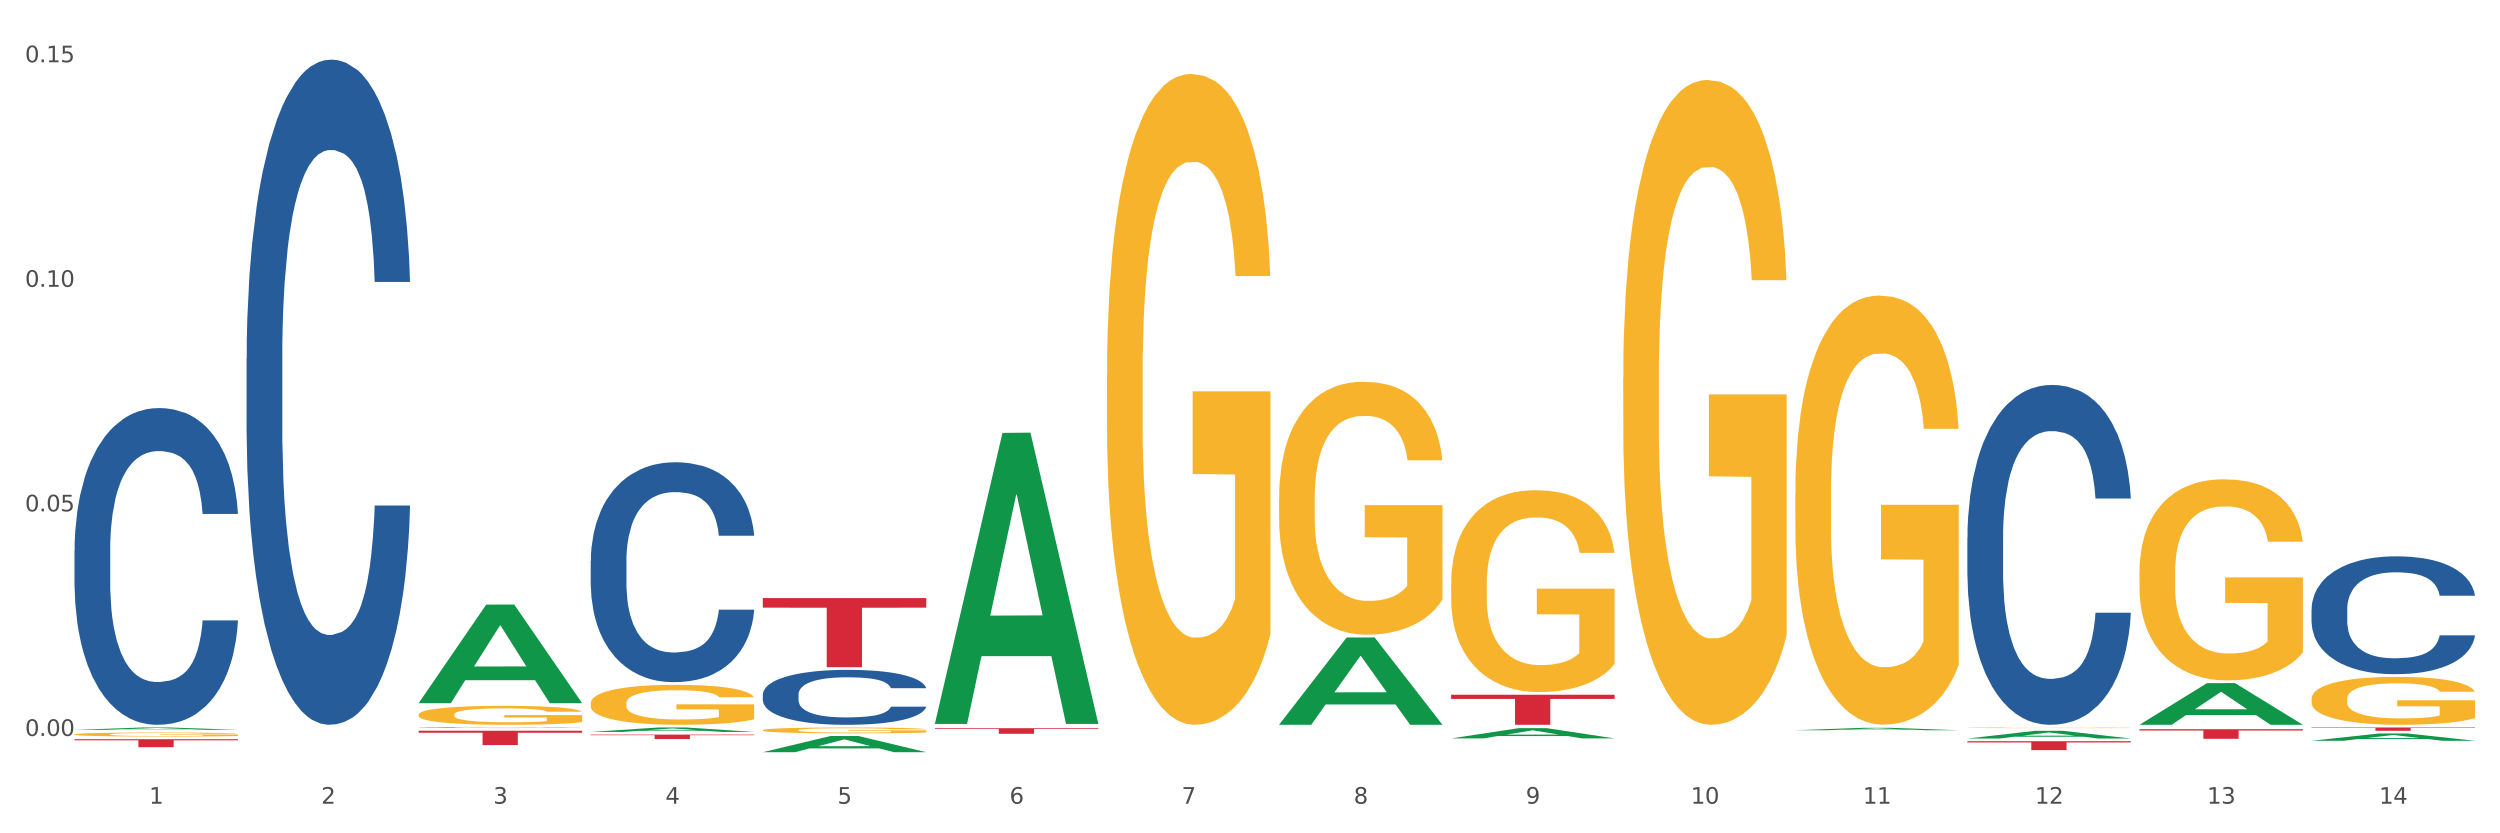 <?xml version="1.0" encoding="utf-8" standalone="no"?>
<!DOCTYPE svg PUBLIC "-//W3C//DTD SVG 1.1//EN"
  "http://www.w3.org/Graphics/SVG/1.1/DTD/svg11.dtd">
<svg xmlns:xlink="http://www.w3.org/1999/xlink" width="1080pt" height="360pt" viewBox="0 0 1080 360" xmlns="http://www.w3.org/2000/svg" version="1.1">
 <rect x="0" y="0" width="1080" height="360" fill="#333333" stroke="none"/>
 <defs>
  <style type="text/css">*{stroke-linejoin: round; stroke-linecap: butt}</style>
 </defs>
 <g id="figure_1">
  <g id="patch_1">
   <path d="M 0 360 
L 1080 360 
L 1080 0 
L 0 0 
z
" style="fill: #ffffff; stroke: #ffffff; stroke-linejoin: miter"/>
  </g>
  <g id="axes_1">
   <g id="matplotlib.axis_1">
    <g id="xtick_1">
     <g id="text_1">
      <!-- 1 -->
      <g style="fill: #4d4d4d" transform="translate(64.432 347.204) scale(0.096 -0.096)">
       <defs>
        <path id="DejaVuSans-31" d="M 794 531 
L 1825 531 
L 1825 4091 
L 703 3866 
L 703 4441 
L 1819 4666 
L 2450 4666 
L 2450 531 
L 3481 531 
L 3481 0 
L 794 0 
L 794 531 
z
" transform="scale(0.016)"/>
       </defs>
       <use xlink:href="#DejaVuSans-31"/>
      </g>
     </g>
    </g>
    <g id="xtick_2">
     <g id="text_2">
      <!-- 2 -->
      <g style="fill: #4d4d4d" transform="translate(138.771 347.204) scale(0.096 -0.096)">
       <defs>
        <path id="DejaVuSans-32" d="M 1228 531 
L 3431 531 
L 3431 0 
L 469 0 
L 469 531 
Q 828 903 1448 1529 
Q 2069 2156 2228 2338 
Q 2531 2678 2651 2914 
Q 2772 3150 2772 3378 
Q 2772 3750 2511 3984 
Q 2250 4219 1831 4219 
Q 1534 4219 1204 4116 
Q 875 4013 500 3803 
L 500 4441 
Q 881 4594 1212 4672 
Q 1544 4750 1819 4750 
Q 2544 4750 2975 4387 
Q 3406 4025 3406 3419 
Q 3406 3131 3298 2873 
Q 3191 2616 2906 2266 
Q 2828 2175 2409 1742 
Q 1991 1309 1228 531 
z
" transform="scale(0.016)"/>
       </defs>
       <use xlink:href="#DejaVuSans-32"/>
      </g>
     </g>
    </g>
    <g id="xtick_3">
     <g id="text_3">
      <!-- 3 -->
      <g style="fill: #4d4d4d" transform="translate(213.109 347.204) scale(0.096 -0.096)">
       <defs>
        <path id="DejaVuSans-33" d="M 2597 2516 
Q 3050 2419 3304 2112 
Q 3559 1806 3559 1356 
Q 3559 666 3084 287 
Q 2609 -91 1734 -91 
Q 1441 -91 1130 -33 
Q 819 25 488 141 
L 488 750 
Q 750 597 1062 519 
Q 1375 441 1716 441 
Q 2309 441 2620 675 
Q 2931 909 2931 1356 
Q 2931 1769 2642 2001 
Q 2353 2234 1838 2234 
L 1294 2234 
L 1294 2753 
L 1863 2753 
Q 2328 2753 2575 2939 
Q 2822 3125 2822 3475 
Q 2822 3834 2567 4026 
Q 2313 4219 1838 4219 
Q 1578 4219 1281 4162 
Q 984 4106 628 3988 
L 628 4550 
Q 988 4650 1302 4700 
Q 1616 4750 1894 4750 
Q 2613 4750 3031 4423 
Q 3450 4097 3450 3541 
Q 3450 3153 3228 2886 
Q 3006 2619 2597 2516 
z
" transform="scale(0.016)"/>
       </defs>
       <use xlink:href="#DejaVuSans-33"/>
      </g>
     </g>
    </g>
    <g id="xtick_4">
     <g id="text_4">
      <!-- 4 -->
      <g style="fill: #4d4d4d" transform="translate(287.448 347.204) scale(0.096 -0.096)">
       <defs>
        <path id="DejaVuSans-34" d="M 2419 4116 
L 825 1625 
L 2419 1625 
L 2419 4116 
z
M 2253 4666 
L 3047 4666 
L 3047 1625 
L 3713 1625 
L 3713 1100 
L 3047 1100 
L 3047 0 
L 2419 0 
L 2419 1100 
L 313 1100 
L 313 1709 
L 2253 4666 
z
" transform="scale(0.016)"/>
       </defs>
       <use xlink:href="#DejaVuSans-34"/>
      </g>
     </g>
    </g>
    <g id="xtick_5">
     <g id="text_5">
      <!-- 5 -->
      <g style="fill: #4d4d4d" transform="translate(361.787 347.204) scale(0.096 -0.096)">
       <defs>
        <path id="DejaVuSans-35" d="M 691 4666 
L 3169 4666 
L 3169 4134 
L 1269 4134 
L 1269 2991 
Q 1406 3038 1543 3061 
Q 1681 3084 1819 3084 
Q 2600 3084 3056 2656 
Q 3513 2228 3513 1497 
Q 3513 744 3044 326 
Q 2575 -91 1722 -91 
Q 1428 -91 1123 -41 
Q 819 9 494 109 
L 494 744 
Q 775 591 1075 516 
Q 1375 441 1709 441 
Q 2250 441 2565 725 
Q 2881 1009 2881 1497 
Q 2881 1984 2565 2268 
Q 2250 2553 1709 2553 
Q 1456 2553 1204 2497 
Q 953 2441 691 2322 
L 691 4666 
z
" transform="scale(0.016)"/>
       </defs>
       <use xlink:href="#DejaVuSans-35"/>
      </g>
     </g>
    </g>
    <g id="xtick_6">
     <g id="text_6">
      <!-- 6 -->
      <g style="fill: #4d4d4d" transform="translate(436.125 347.204) scale(0.096 -0.096)">
       <defs>
        <path id="DejaVuSans-36" d="M 2113 2584 
Q 1688 2584 1439 2293 
Q 1191 2003 1191 1497 
Q 1191 994 1439 701 
Q 1688 409 2113 409 
Q 2538 409 2786 701 
Q 3034 994 3034 1497 
Q 3034 2003 2786 2293 
Q 2538 2584 2113 2584 
z
M 3366 4563 
L 3366 3988 
Q 3128 4100 2886 4159 
Q 2644 4219 2406 4219 
Q 1781 4219 1451 3797 
Q 1122 3375 1075 2522 
Q 1259 2794 1537 2939 
Q 1816 3084 2150 3084 
Q 2853 3084 3261 2657 
Q 3669 2231 3669 1497 
Q 3669 778 3244 343 
Q 2819 -91 2113 -91 
Q 1303 -91 875 529 
Q 447 1150 447 2328 
Q 447 3434 972 4092 
Q 1497 4750 2381 4750 
Q 2619 4750 2861 4703 
Q 3103 4656 3366 4563 
z
" transform="scale(0.016)"/>
       </defs>
       <use xlink:href="#DejaVuSans-36"/>
      </g>
     </g>
    </g>
    <g id="xtick_7">
     <g id="text_7">
      <!-- 7 -->
      <g style="fill: #4d4d4d" transform="translate(510.464 347.204) scale(0.096 -0.096)">
       <defs>
        <path id="DejaVuSans-37" d="M 525 4666 
L 3525 4666 
L 3525 4397 
L 1831 0 
L 1172 0 
L 2766 4134 
L 525 4134 
L 525 4666 
z
" transform="scale(0.016)"/>
       </defs>
       <use xlink:href="#DejaVuSans-37"/>
      </g>
     </g>
    </g>
    <g id="xtick_8">
     <g id="text_8">
      <!-- 8 -->
      <g style="fill: #4d4d4d" transform="translate(584.803 347.204) scale(0.096 -0.096)">
       <defs>
        <path id="DejaVuSans-38" d="M 2034 2216 
Q 1584 2216 1326 1975 
Q 1069 1734 1069 1313 
Q 1069 891 1326 650 
Q 1584 409 2034 409 
Q 2484 409 2743 651 
Q 3003 894 3003 1313 
Q 3003 1734 2745 1975 
Q 2488 2216 2034 2216 
z
M 1403 2484 
Q 997 2584 770 2862 
Q 544 3141 544 3541 
Q 544 4100 942 4425 
Q 1341 4750 2034 4750 
Q 2731 4750 3128 4425 
Q 3525 4100 3525 3541 
Q 3525 3141 3298 2862 
Q 3072 2584 2669 2484 
Q 3125 2378 3379 2068 
Q 3634 1759 3634 1313 
Q 3634 634 3220 271 
Q 2806 -91 2034 -91 
Q 1263 -91 848 271 
Q 434 634 434 1313 
Q 434 1759 690 2068 
Q 947 2378 1403 2484 
z
M 1172 3481 
Q 1172 3119 1398 2916 
Q 1625 2713 2034 2713 
Q 2441 2713 2670 2916 
Q 2900 3119 2900 3481 
Q 2900 3844 2670 4047 
Q 2441 4250 2034 4250 
Q 1625 4250 1398 4047 
Q 1172 3844 1172 3481 
z
" transform="scale(0.016)"/>
       </defs>
       <use xlink:href="#DejaVuSans-38"/>
      </g>
     </g>
    </g>
    <g id="xtick_9">
     <g id="text_9">
      <!-- 9 -->
      <g style="fill: #4d4d4d" transform="translate(659.142 347.204) scale(0.096 -0.096)">
       <defs>
        <path id="DejaVuSans-39" d="M 703 97 
L 703 672 
Q 941 559 1184 500 
Q 1428 441 1663 441 
Q 2288 441 2617 861 
Q 2947 1281 2994 2138 
Q 2813 1869 2534 1725 
Q 2256 1581 1919 1581 
Q 1219 1581 811 2004 
Q 403 2428 403 3163 
Q 403 3881 828 4315 
Q 1253 4750 1959 4750 
Q 2769 4750 3195 4129 
Q 3622 3509 3622 2328 
Q 3622 1225 3098 567 
Q 2575 -91 1691 -91 
Q 1453 -91 1209 -44 
Q 966 3 703 97 
z
M 1959 2075 
Q 2384 2075 2632 2365 
Q 2881 2656 2881 3163 
Q 2881 3666 2632 3958 
Q 2384 4250 1959 4250 
Q 1534 4250 1286 3958 
Q 1038 3666 1038 3163 
Q 1038 2656 1286 2365 
Q 1534 2075 1959 2075 
z
" transform="scale(0.016)"/>
       </defs>
       <use xlink:href="#DejaVuSans-39"/>
      </g>
     </g>
    </g>
    <g id="xtick_10">
     <g id="text_10">
      <!-- 10 -->
      <g style="fill: #4d4d4d" transform="translate(730.426 347.204) scale(0.096 -0.096)">
       <defs>
        <path id="DejaVuSans-30" d="M 2034 4250 
Q 1547 4250 1301 3770 
Q 1056 3291 1056 2328 
Q 1056 1369 1301 889 
Q 1547 409 2034 409 
Q 2525 409 2770 889 
Q 3016 1369 3016 2328 
Q 3016 3291 2770 3770 
Q 2525 4250 2034 4250 
z
M 2034 4750 
Q 2819 4750 3233 4129 
Q 3647 3509 3647 2328 
Q 3647 1150 3233 529 
Q 2819 -91 2034 -91 
Q 1250 -91 836 529 
Q 422 1150 422 2328 
Q 422 3509 836 4129 
Q 1250 4750 2034 4750 
z
" transform="scale(0.016)"/>
       </defs>
       <use xlink:href="#DejaVuSans-31"/>
       <use xlink:href="#DejaVuSans-30" transform="translate(63.623 0)"/>
      </g>
     </g>
    </g>
    <g id="xtick_11">
     <g id="text_11">
      <!-- 11 -->
      <g style="fill: #4d4d4d" transform="translate(804.765 347.204) scale(0.096 -0.096)">
       <use xlink:href="#DejaVuSans-31"/>
       <use xlink:href="#DejaVuSans-31" transform="translate(63.623 0)"/>
      </g>
     </g>
    </g>
    <g id="xtick_12">
     <g id="text_12">
      <!-- 12 -->
      <g style="fill: #4d4d4d" transform="translate(879.104 347.204) scale(0.096 -0.096)">
       <use xlink:href="#DejaVuSans-31"/>
       <use xlink:href="#DejaVuSans-32" transform="translate(63.623 0)"/>
      </g>
     </g>
    </g>
    <g id="xtick_13">
     <g id="text_13">
      <!-- 13 -->
      <g style="fill: #4d4d4d" transform="translate(953.442 347.204) scale(0.096 -0.096)">
       <use xlink:href="#DejaVuSans-31"/>
       <use xlink:href="#DejaVuSans-33" transform="translate(63.623 0)"/>
      </g>
     </g>
    </g>
    <g id="xtick_14">
     <g id="text_14">
      <!-- 14 -->
      <g style="fill: #4d4d4d" transform="translate(1027.781 347.204) scale(0.096 -0.096)">
       <use xlink:href="#DejaVuSans-31"/>
       <use xlink:href="#DejaVuSans-34" transform="translate(63.623 0)"/>
      </g>
     </g>
    </g>
    <g id="xtick_15"/>
    <g id="xtick_16"/>
    <g id="xtick_17"/>
    <g id="xtick_18"/>
    <g id="xtick_19"/>
    <g id="xtick_20"/>
    <g id="xtick_21"/>
    <g id="xtick_22"/>
    <g id="xtick_23"/>
    <g id="xtick_24"/>
    <g id="xtick_25"/>
    <g id="xtick_26"/>
    <g id="xtick_27"/>
   </g>
   <g id="matplotlib.axis_2">
    <g id="ytick_1">
     <g id="text_15">
      <!-- 0.00 -->
      <g style="fill: #4d4d4d" transform="translate(10.8 317.921) scale(0.096 -0.096)">
       <defs>
        <path id="DejaVuSans-2e" d="M 684 794 
L 1344 794 
L 1344 0 
L 684 0 
L 684 794 
z
" transform="scale(0.016)"/>
       </defs>
       <use xlink:href="#DejaVuSans-30"/>
       <use xlink:href="#DejaVuSans-2e" transform="translate(63.623 0)"/>
       <use xlink:href="#DejaVuSans-30" transform="translate(95.41 0)"/>
       <use xlink:href="#DejaVuSans-30" transform="translate(159.033 0)"/>
      </g>
     </g>
    </g>
    <g id="ytick_2">
     <g id="text_16">
      <!-- 0.05 -->
      <g style="fill: #4d4d4d" transform="translate(10.8 220.915) scale(0.096 -0.096)">
       <use xlink:href="#DejaVuSans-30"/>
       <use xlink:href="#DejaVuSans-2e" transform="translate(63.623 0)"/>
       <use xlink:href="#DejaVuSans-30" transform="translate(95.41 0)"/>
       <use xlink:href="#DejaVuSans-35" transform="translate(159.033 0)"/>
      </g>
     </g>
    </g>
    <g id="ytick_3">
     <g id="text_17">
      <!-- 0.10 -->
      <g style="fill: #4d4d4d" transform="translate(10.8 123.91) scale(0.096 -0.096)">
       <use xlink:href="#DejaVuSans-30"/>
       <use xlink:href="#DejaVuSans-2e" transform="translate(63.623 0)"/>
       <use xlink:href="#DejaVuSans-31" transform="translate(95.41 0)"/>
       <use xlink:href="#DejaVuSans-30" transform="translate(159.033 0)"/>
      </g>
     </g>
    </g>
    <g id="ytick_4">
     <g id="text_18">
      <!-- 0.15 -->
      <g style="fill: #4d4d4d" transform="translate(10.8 26.904) scale(0.096 -0.096)">
       <use xlink:href="#DejaVuSans-30"/>
       <use xlink:href="#DejaVuSans-2e" transform="translate(63.623 0)"/>
       <use xlink:href="#DejaVuSans-31" transform="translate(95.41 0)"/>
       <use xlink:href="#DejaVuSans-35" transform="translate(159.033 0)"/>
      </g>
     </g>
    </g>
    <g id="ytick_5"/>
    <g id="ytick_6"/>
    <g id="ytick_7"/>
   </g>
   <g id="PolyCollection_1">
    <path d="M 32.175 315.293 
L 32.248 315.292 
L 61.37 314.274 
L 73.456 314.273 
L 102.797 315.295 
L 88.818 315.295 
L 82.484 315.057 
L 52.415 315.057 
L 52.197 315.061 
L 46.081 315.295 
L 32.175 315.295 
L 32.175 315.293 
L 56.201 314.915 
L 78.698 314.914 
L 67.559 314.491 
L 67.413 314.489 
L 67.267 314.492 
L 56.128 314.914 
L 56.201 314.915 
L 32.175 315.293 
z
" clip-path="url(#p6db6a175dc)" style="fill: #109648"/>
    <path d="M 849.901 320.203 
L 920.523 320.203 
L 920.523 320.741 
L 892.742 320.744 
L 892.742 324.071 
L 877.514 324.071 
L 877.514 320.744 
L 849.901 320.741 
L 849.901 320.207 
L 849.901 320.203 
z
" clip-path="url(#p6db6a175dc)" style="fill: #d62839"/>
    <path d="M 626.885 300.137 
L 697.506 300.137 
L 697.506 301.941 
L 669.726 301.953 
L 669.726 313.119 
L 654.497 313.119 
L 654.497 301.953 
L 626.885 301.941 
L 626.885 300.149 
L 626.885 300.137 
z
" clip-path="url(#p6db6a175dc)" style="fill: #d62839"/>
    <path d="M 403.869 314.572 
L 474.49 314.572 
L 474.49 314.91 
L 446.71 314.913 
L 446.71 317.007 
L 431.481 317.007 
L 431.481 314.913 
L 403.869 314.91 
L 403.869 314.574 
L 403.869 314.572 
z
" clip-path="url(#p6db6a175dc)" style="fill: #d62839"/>
    <path d="M 329.53 258.366 
L 400.152 258.366 
L 400.152 262.515 
L 372.371 262.543 
L 372.371 288.22 
L 357.143 288.22 
L 357.143 262.543 
L 329.53 262.515 
L 329.53 258.394 
L 329.53 258.366 
z
" clip-path="url(#p6db6a175dc)" style="fill: #d62839"/>
    <path d="M 255.191 317.347 
L 325.813 317.347 
L 325.813 317.615 
L 298.033 317.617 
L 298.033 319.275 
L 282.804 319.275 
L 282.804 317.617 
L 255.191 317.615 
L 255.191 317.349 
L 255.191 317.347 
z
" clip-path="url(#p6db6a175dc)" style="fill: #d62839"/>
    <path d="M 180.852 308.713 
L 180.936 308.706 
L 180.936 308.436 
L 181.103 308.204 
L 181.936 307.643 
L 183.187 307.18 
L 184.104 306.933 
L 185.021 306.731 
L 186.105 306.529 
L 187.439 306.319 
L 189.857 306.013 
L 191.358 305.855 
L 193.192 305.691 
L 196.528 305.451 
L 198.946 305.317 
L 201.447 305.205 
L 205.533 305.07 
L 208.201 305.01 
L 211.036 304.965 
L 214.454 304.935 
L 217.039 304.928 
L 222.709 304.95 
L 227.545 305.018 
L 229.879 305.07 
L 232.881 305.16 
L 234.465 305.22 
L 237.05 305.339 
L 239.718 305.496 
L 241.552 305.631 
L 244.304 305.885 
L 246.388 306.14 
L 248.306 306.454 
L 249.306 306.671 
L 250.057 306.873 
L 250.724 307.105 
L 251.391 307.471 
L 236.383 307.471 
L 235.799 307.21 
L 234.882 306.963 
L 233.548 306.723 
L 232.38 306.574 
L 230.379 306.387 
L 228.545 306.267 
L 226.627 306.177 
L 224.293 306.102 
L 222.458 306.065 
L 219.874 306.035 
L 214.788 306.042 
L 211.369 306.102 
L 209.034 306.177 
L 207.534 306.244 
L 206.2 306.319 
L 204.699 306.424 
L 202.948 306.581 
L 201.697 306.723 
L 200.446 306.903 
L 199.446 307.082 
L 198.529 307.292 
L 197.778 307.516 
L 197.195 307.748 
L 196.694 308.032 
L 196.277 308.504 
L 196.277 309.529 
L 196.444 309.76 
L 196.861 310.067 
L 197.361 310.299 
L 198.195 310.576 
L 198.946 310.763 
L 200.363 311.032 
L 201.947 311.257 
L 203.198 311.399 
L 204.449 311.518 
L 206.616 311.683 
L 209.034 311.818 
L 211.119 311.9 
L 213.954 311.975 
L 215.871 312.005 
L 217.539 312.02 
L 221.625 312.02 
L 224.543 311.997 
L 227.795 311.945 
L 230.296 311.878 
L 232.38 311.795 
L 234.715 311.661 
L 236.216 311.533 
L 236.216 309.97 
L 217.873 309.962 
L 217.873 308.923 
L 251.474 308.923 
L 251.474 311.975 
L 250.057 312.132 
L 248.473 312.274 
L 246.805 312.401 
L 244.304 312.558 
L 241.302 312.708 
L 238.634 312.813 
L 235.799 312.902 
L 232.464 312.985 
L 228.128 313.06 
L 225.46 313.089 
L 222.125 313.112 
L 218.206 313.119 
L 214.788 313.104 
L 211.452 313.067 
L 207.951 313 
L 204.532 312.902 
L 201.947 312.805 
L 199.362 312.686 
L 196.611 312.528 
L 194.443 312.379 
L 192.776 312.244 
L 190.941 312.072 
L 188.94 311.848 
L 187.439 311.646 
L 186.105 311.436 
L 184.688 311.167 
L 183.687 310.935 
L 182.687 310.643 
L 182.103 310.426 
L 181.436 310.09 
L 180.936 309.618 
L 180.852 308.713 
z
" clip-path="url(#p6db6a175dc)" style="fill: #f7b32b"/>
    <path d="M 32.175 319.348 
L 102.797 319.348 
L 102.797 319.826 
L 75.017 319.829 
L 75.017 322.786 
L 59.788 322.786 
L 59.788 319.829 
L 32.175 319.826 
L 32.175 319.351 
L 32.175 319.348 
z
" clip-path="url(#p6db6a175dc)" style="fill: #d62839"/>
    <path d="M 32.175 237.764 
L 32.258 237.64 
L 32.258 234.14 
L 32.509 229.392 
L 33.427 220.644 
L 34.596 214.021 
L 36.599 206.273 
L 37.684 203.024 
L 39.104 199.4 
L 42.025 193.526 
L 45.364 188.528 
L 47.702 185.778 
L 49.455 184.029 
L 53.378 180.905 
L 55.632 179.53 
L 57.969 178.405 
L 59.973 177.656 
L 63.312 176.781 
L 65.983 176.406 
L 69.072 176.281 
L 71.66 176.406 
L 75.082 176.906 
L 80.091 178.405 
L 82.011 179.28 
L 84.599 180.78 
L 87.27 182.779 
L 89.44 184.779 
L 91.945 187.653 
L 94.533 191.402 
L 97.037 196.151 
L 98.79 200.524 
L 100.209 205.148 
L 101.461 210.772 
L 102.379 216.895 
L 102.797 222.019 
L 87.52 222.019 
L 87.103 217.395 
L 86.268 212.396 
L 85.434 209.022 
L 84.515 206.273 
L 83.096 203.149 
L 81.844 201.149 
L 79.757 198.775 
L 77.837 197.275 
L 76.251 196.401 
L 74.331 195.651 
L 70.241 194.901 
L 67.319 194.901 
L 65.482 195.151 
L 63.229 195.776 
L 61.309 196.65 
L 59.055 198.15 
L 57.302 199.775 
L 55.549 201.899 
L 54.547 203.399 
L 53.044 206.148 
L 52.043 208.397 
L 50.707 212.271 
L 49.956 215.021 
L 48.62 222.144 
L 48.036 227.392 
L 47.785 231.016 
L 47.618 235.015 
L 47.618 254.51 
L 48.119 263.258 
L 48.537 267.007 
L 49.204 271.256 
L 50.457 276.754 
L 52.293 282.128 
L 54.213 286.002 
L 55.799 288.376 
L 57.302 290.126 
L 58.804 291.5 
L 60.641 292.75 
L 62.143 293.5 
L 64.397 294.249 
L 67.069 294.624 
L 69.155 294.624 
L 73.413 294 
L 75.333 293.375 
L 77.169 292.5 
L 79.173 291.125 
L 80.759 289.626 
L 81.677 288.501 
L 83.18 286.127 
L 84.348 283.627 
L 85.35 280.753 
L 86.018 278.254 
L 86.769 274.505 
L 87.353 270.256 
L 87.52 268.006 
L 102.797 268.006 
L 102.463 272.505 
L 101.879 276.879 
L 100.71 282.752 
L 99.792 286.127 
L 98.372 290.25 
L 96.87 293.75 
L 94.783 297.624 
L 92.863 300.498 
L 90.86 302.997 
L 88.689 305.247 
L 84.766 308.371 
L 83.347 309.245 
L 80.341 310.745 
L 78.004 311.62 
L 74.581 312.495 
L 71.075 312.994 
L 67.402 313.119 
L 64.147 312.869 
L 60.557 312.12 
L 58.303 311.37 
L 55.799 310.245 
L 52.877 308.496 
L 50.123 306.371 
L 47.535 303.872 
L 45.114 300.998 
L 42.86 297.748 
L 39.938 292.375 
L 37.768 287.126 
L 36.182 282.253 
L 35.097 278.129 
L 34.011 272.88 
L 33.427 269.256 
L 32.509 260.508 
L 32.175 252.386 
L 32.175 237.764 
z
" clip-path="url(#p6db6a175dc)" style="fill: #255c99"/>
    <path d="M 106.514 154.875 
L 106.597 154.612 
L 106.597 147.264 
L 106.848 137.292 
L 107.766 118.922 
L 108.935 105.013 
L 110.938 88.742 
L 112.023 81.919 
L 113.442 74.309 
L 116.364 61.975 
L 119.703 51.478 
L 122.04 45.704 
L 123.794 42.03 
L 127.717 35.469 
L 129.971 32.583 
L 132.308 30.221 
L 134.312 28.646 
L 137.651 26.809 
L 140.322 26.022 
L 143.411 25.759 
L 145.998 26.022 
L 149.421 27.072 
L 154.43 30.221 
L 156.35 32.058 
L 158.937 35.207 
L 161.609 39.406 
L 163.779 43.605 
L 166.283 49.641 
L 168.871 57.513 
L 171.376 67.486 
L 173.129 76.671 
L 174.548 86.381 
L 175.8 98.19 
L 176.718 111.049 
L 177.135 121.809 
L 161.859 121.809 
L 161.442 112.099 
L 160.607 101.602 
L 159.772 94.516 
L 158.854 88.742 
L 157.435 82.182 
L 156.183 77.983 
L 154.096 72.997 
L 152.176 69.848 
L 150.59 68.011 
L 148.67 66.436 
L 144.579 64.861 
L 141.658 64.861 
L 139.821 65.386 
L 137.567 66.698 
L 135.647 68.535 
L 133.393 71.685 
L 131.64 75.096 
L 129.887 79.557 
L 128.886 82.707 
L 127.383 88.48 
L 126.381 93.204 
L 125.046 101.339 
L 124.294 107.113 
L 122.959 122.071 
L 122.374 133.093 
L 122.124 140.703 
L 121.957 149.101 
L 121.957 190.04 
L 122.458 208.41 
L 122.875 216.283 
L 123.543 225.206 
L 124.795 236.753 
L 126.632 248.037 
L 128.552 256.172 
L 130.138 261.158 
L 131.64 264.832 
L 133.143 267.719 
L 134.979 270.343 
L 136.482 271.918 
L 138.736 273.493 
L 141.407 274.28 
L 143.494 274.28 
L 147.751 272.968 
L 149.671 271.656 
L 151.508 269.819 
L 153.511 266.932 
L 155.097 263.783 
L 156.016 261.421 
L 157.518 256.435 
L 158.687 251.186 
L 159.689 245.15 
L 160.357 239.902 
L 161.108 232.029 
L 161.692 223.106 
L 161.859 218.382 
L 177.135 218.382 
L 176.802 227.83 
L 176.217 237.015 
L 175.049 249.349 
L 174.13 256.435 
L 172.711 265.095 
L 171.209 272.443 
L 169.122 280.578 
L 167.202 286.614 
L 165.198 291.863 
L 163.028 296.586 
L 159.104 303.147 
L 157.685 304.984 
L 154.68 308.133 
L 152.343 309.97 
L 148.92 311.807 
L 145.414 312.857 
L 141.741 313.119 
L 138.486 312.595 
L 134.896 311.02 
L 132.642 309.445 
L 130.138 307.084 
L 127.216 303.41 
L 124.461 298.948 
L 121.874 293.7 
L 119.453 287.664 
L 117.199 280.841 
L 114.277 269.556 
L 112.107 258.534 
L 110.521 248.299 
L 109.435 239.639 
L 108.35 228.617 
L 107.766 221.007 
L 106.848 202.637 
L 106.514 185.579 
L 106.514 154.875 
z
" clip-path="url(#p6db6a175dc)" style="fill: #255c99"/>
    <path d="M 180.852 314.38 
L 180.936 314.38 
L 180.936 314.374 
L 181.186 314.366 
L 182.105 314.351 
L 183.273 314.339 
L 185.277 314.326 
L 186.362 314.32 
L 187.781 314.314 
L 190.703 314.303 
L 194.042 314.295 
L 196.379 314.29 
L 198.132 314.287 
L 202.056 314.282 
L 204.31 314.279 
L 206.647 314.277 
L 208.65 314.276 
L 211.989 314.274 
L 214.661 314.274 
L 217.749 314.273 
L 220.337 314.274 
L 223.76 314.275 
L 228.768 314.277 
L 230.688 314.279 
L 233.276 314.281 
L 235.947 314.285 
L 238.118 314.288 
L 240.622 314.293 
L 243.21 314.3 
L 245.714 314.308 
L 247.467 314.316 
L 248.886 314.324 
L 250.139 314.333 
L 251.057 314.344 
L 251.474 314.353 
L 236.198 314.353 
L 235.78 314.345 
L 234.946 314.336 
L 234.111 314.33 
L 233.193 314.326 
L 231.774 314.32 
L 230.521 314.317 
L 228.434 314.313 
L 226.514 314.31 
L 224.928 314.308 
L 223.008 314.307 
L 218.918 314.306 
L 215.996 314.306 
L 214.16 314.306 
L 211.906 314.307 
L 209.986 314.309 
L 207.732 314.312 
L 205.979 314.314 
L 204.226 314.318 
L 203.224 314.321 
L 201.722 314.325 
L 200.72 314.329 
L 199.384 314.336 
L 198.633 314.341 
L 197.297 314.353 
L 196.713 314.362 
L 196.463 314.369 
L 196.296 314.376 
L 196.296 314.41 
L 196.797 314.425 
L 197.214 314.431 
L 197.882 314.439 
L 199.134 314.448 
L 200.97 314.458 
L 202.89 314.464 
L 204.476 314.469 
L 205.979 314.472 
L 207.482 314.474 
L 209.318 314.476 
L 210.821 314.477 
L 213.075 314.479 
L 215.746 314.479 
L 217.833 314.479 
L 222.09 314.478 
L 224.01 314.477 
L 225.847 314.476 
L 227.85 314.473 
L 229.436 314.471 
L 230.354 314.469 
L 231.857 314.465 
L 233.026 314.46 
L 234.027 314.455 
L 234.695 314.451 
L 235.447 314.444 
L 236.031 314.437 
L 236.198 314.433 
L 251.474 314.433 
L 251.14 314.441 
L 250.556 314.449 
L 249.387 314.459 
L 248.469 314.465 
L 247.05 314.472 
L 245.547 314.478 
L 243.46 314.485 
L 241.54 314.49 
L 239.537 314.494 
L 237.367 314.498 
L 233.443 314.503 
L 232.024 314.505 
L 229.019 314.507 
L 226.681 314.509 
L 223.259 314.511 
L 219.753 314.511 
L 216.08 314.512 
L 212.824 314.511 
L 209.235 314.51 
L 206.981 314.509 
L 204.476 314.507 
L 201.555 314.504 
L 198.8 314.5 
L 196.212 314.495 
L 193.791 314.49 
L 191.538 314.485 
L 188.616 314.475 
L 186.445 314.466 
L 184.859 314.458 
L 183.774 314.451 
L 182.689 314.442 
L 182.105 314.435 
L 181.186 314.42 
L 180.852 314.406 
L 180.852 314.38 
z
" clip-path="url(#p6db6a175dc)" style="fill: #255c99"/>
    <path d="M 255.191 242.38 
L 255.275 242.293 
L 255.275 239.864 
L 255.525 236.568 
L 256.443 230.495 
L 257.612 225.897 
L 259.615 220.518 
L 260.701 218.262 
L 262.12 215.746 
L 265.041 211.669 
L 268.381 208.198 
L 270.718 206.29 
L 272.471 205.075 
L 276.394 202.906 
L 278.648 201.952 
L 280.986 201.171 
L 282.989 200.651 
L 286.328 200.043 
L 288.999 199.783 
L 292.088 199.696 
L 294.676 199.783 
L 298.098 200.13 
L 303.107 201.171 
L 305.027 201.779 
L 307.615 202.82 
L 310.286 204.208 
L 312.457 205.596 
L 314.961 207.591 
L 317.549 210.194 
L 320.053 213.491 
L 321.806 216.527 
L 323.225 219.737 
L 324.477 223.641 
L 325.396 227.892 
L 325.813 231.449 
L 310.537 231.449 
L 310.119 228.239 
L 309.284 224.769 
L 308.45 222.426 
L 307.531 220.518 
L 306.112 218.349 
L 304.86 216.961 
L 302.773 215.312 
L 300.853 214.271 
L 299.267 213.664 
L 297.347 213.144 
L 293.257 212.623 
L 290.335 212.623 
L 288.499 212.796 
L 286.245 213.23 
L 284.325 213.838 
L 282.071 214.879 
L 280.318 216.006 
L 278.565 217.481 
L 277.563 218.522 
L 276.06 220.431 
L 275.059 221.993 
L 273.723 224.682 
L 272.972 226.591 
L 271.636 231.536 
L 271.052 235.179 
L 270.801 237.695 
L 270.634 240.472 
L 270.634 254.005 
L 271.135 260.078 
L 271.553 262.681 
L 272.22 265.631 
L 273.473 269.448 
L 275.309 273.178 
L 277.229 275.868 
L 278.815 277.516 
L 280.318 278.731 
L 281.82 279.685 
L 283.657 280.553 
L 285.159 281.073 
L 287.413 281.594 
L 290.085 281.854 
L 292.172 281.854 
L 296.429 281.42 
L 298.349 280.986 
L 300.185 280.379 
L 302.189 279.425 
L 303.775 278.384 
L 304.693 277.603 
L 306.196 275.955 
L 307.364 274.219 
L 308.366 272.224 
L 309.034 270.489 
L 309.785 267.886 
L 310.37 264.937 
L 310.537 263.375 
L 325.813 263.375 
L 325.479 266.498 
L 324.895 269.535 
L 323.726 273.612 
L 322.808 275.955 
L 321.389 278.818 
L 319.886 281.247 
L 317.799 283.936 
L 315.879 285.931 
L 313.876 287.667 
L 311.705 289.228 
L 307.782 291.397 
L 306.363 292.004 
L 303.358 293.045 
L 301.02 293.653 
L 297.598 294.26 
L 294.092 294.607 
L 290.419 294.694 
L 287.163 294.52 
L 283.573 294 
L 281.32 293.479 
L 278.815 292.698 
L 275.893 291.484 
L 273.139 290.009 
L 270.551 288.274 
L 268.13 286.278 
L 265.876 284.023 
L 262.955 280.292 
L 260.784 276.649 
L 259.198 273.265 
L 258.113 270.402 
L 257.028 266.758 
L 256.443 264.243 
L 255.525 258.17 
L 255.191 252.531 
L 255.191 242.38 
z
" clip-path="url(#p6db6a175dc)" style="fill: #255c99"/>
    <path d="M 924.24 315.009 
L 994.861 315.009 
L 994.861 315.584 
L 967.081 315.588 
L 967.081 319.151 
L 951.852 319.151 
L 951.852 315.588 
L 924.24 315.584 
L 924.24 315.012 
L 924.24 315.009 
z
" clip-path="url(#p6db6a175dc)" style="fill: #d62839"/>
    <path d="M 329.53 300.043 
L 329.613 300.022 
L 329.613 299.414 
L 329.864 298.59 
L 330.782 297.073 
L 331.951 295.923 
L 333.954 294.579 
L 335.039 294.015 
L 336.458 293.386 
L 339.38 292.367 
L 342.719 291.499 
L 345.057 291.022 
L 346.81 290.719 
L 350.733 290.177 
L 352.987 289.938 
L 355.324 289.743 
L 357.328 289.613 
L 360.667 289.461 
L 363.338 289.396 
L 366.427 289.374 
L 369.015 289.396 
L 372.437 289.483 
L 377.446 289.743 
L 379.366 289.895 
L 381.954 290.155 
L 384.625 290.502 
L 386.795 290.849 
L 389.3 291.348 
L 391.887 291.998 
L 394.392 292.822 
L 396.145 293.581 
L 397.564 294.384 
L 398.816 295.359 
L 399.734 296.422 
L 400.152 297.311 
L 384.875 297.311 
L 384.458 296.509 
L 383.623 295.641 
L 382.788 295.056 
L 381.87 294.579 
L 380.451 294.037 
L 379.199 293.69 
L 377.112 293.278 
L 375.192 293.017 
L 373.606 292.866 
L 371.686 292.736 
L 367.595 292.605 
L 364.674 292.605 
L 362.837 292.649 
L 360.583 292.757 
L 358.663 292.909 
L 356.41 293.169 
L 354.656 293.451 
L 352.903 293.82 
L 351.902 294.08 
L 350.399 294.557 
L 349.397 294.947 
L 348.062 295.62 
L 347.31 296.097 
L 345.975 297.333 
L 345.391 298.243 
L 345.14 298.872 
L 344.973 299.566 
L 344.973 302.949 
L 345.474 304.467 
L 345.891 305.118 
L 346.559 305.855 
L 347.811 306.809 
L 349.648 307.742 
L 351.568 308.414 
L 353.154 308.826 
L 354.656 309.129 
L 356.159 309.368 
L 357.996 309.585 
L 359.498 309.715 
L 361.752 309.845 
L 364.423 309.91 
L 366.51 309.91 
L 370.768 309.802 
L 372.688 309.693 
L 374.524 309.541 
L 376.528 309.303 
L 378.114 309.043 
L 379.032 308.847 
L 380.534 308.435 
L 381.703 308.002 
L 382.705 307.503 
L 383.373 307.069 
L 384.124 306.419 
L 384.708 305.681 
L 384.875 305.291 
L 400.152 305.291 
L 399.818 306.072 
L 399.233 306.831 
L 398.065 307.85 
L 397.146 308.435 
L 395.727 309.151 
L 394.225 309.758 
L 392.138 310.43 
L 390.218 310.929 
L 388.214 311.363 
L 386.044 311.753 
L 382.121 312.295 
L 380.701 312.447 
L 377.696 312.707 
L 375.359 312.859 
L 371.936 313.011 
L 368.43 313.098 
L 364.757 313.119 
L 361.502 313.076 
L 357.912 312.946 
L 355.658 312.816 
L 353.154 312.621 
L 350.232 312.317 
L 347.477 311.948 
L 344.89 311.515 
L 342.469 311.016 
L 340.215 310.452 
L 337.293 309.52 
L 335.123 308.609 
L 333.537 307.763 
L 332.452 307.048 
L 331.366 306.137 
L 330.782 305.508 
L 329.864 303.99 
L 329.53 302.58 
L 329.53 300.043 
z
" clip-path="url(#p6db6a175dc)" style="fill: #255c99"/>
    <path d="M 998.578 263.21 
L 998.662 263.163 
L 998.662 261.861 
L 998.912 260.094 
L 999.83 256.839 
L 1000.999 254.374 
L 1003.003 251.491 
L 1004.088 250.282 
L 1005.507 248.934 
L 1008.429 246.748 
L 1011.768 244.888 
L 1014.105 243.865 
L 1015.858 243.214 
L 1019.781 242.052 
L 1022.035 241.54 
L 1024.373 241.122 
L 1026.376 240.843 
L 1029.715 240.517 
L 1032.387 240.378 
L 1035.475 240.331 
L 1038.063 240.378 
L 1041.486 240.564 
L 1046.494 241.122 
L 1048.414 241.447 
L 1051.002 242.005 
L 1053.673 242.749 
L 1055.844 243.493 
L 1058.348 244.563 
L 1060.936 245.958 
L 1063.44 247.725 
L 1065.193 249.352 
L 1066.612 251.073 
L 1067.864 253.165 
L 1068.783 255.444 
L 1069.2 257.35 
L 1053.924 257.35 
L 1053.506 255.63 
L 1052.671 253.77 
L 1051.837 252.514 
L 1050.918 251.491 
L 1049.499 250.329 
L 1048.247 249.585 
L 1046.16 248.701 
L 1044.24 248.143 
L 1042.654 247.818 
L 1040.734 247.539 
L 1036.644 247.26 
L 1033.722 247.26 
L 1031.886 247.353 
L 1029.632 247.585 
L 1027.712 247.911 
L 1025.458 248.469 
L 1023.705 249.073 
L 1021.952 249.864 
L 1020.95 250.422 
L 1019.448 251.445 
L 1018.446 252.282 
L 1017.11 253.723 
L 1016.359 254.746 
L 1015.023 257.397 
L 1014.439 259.35 
L 1014.188 260.699 
L 1014.022 262.187 
L 1014.022 269.441 
L 1014.522 272.696 
L 1014.94 274.091 
L 1015.608 275.672 
L 1016.86 277.718 
L 1018.696 279.718 
L 1020.616 281.159 
L 1022.202 282.043 
L 1023.705 282.694 
L 1025.207 283.205 
L 1027.044 283.67 
L 1028.547 283.949 
L 1030.8 284.228 
L 1033.472 284.368 
L 1035.559 284.368 
L 1039.816 284.135 
L 1041.736 283.903 
L 1043.572 283.577 
L 1045.576 283.066 
L 1047.162 282.508 
L 1048.08 282.089 
L 1049.583 281.206 
L 1050.752 280.276 
L 1051.753 279.206 
L 1052.421 278.276 
L 1053.172 276.881 
L 1053.757 275.3 
L 1053.924 274.463 
L 1069.2 274.463 
L 1068.866 276.137 
L 1068.282 277.765 
L 1067.113 279.95 
L 1066.195 281.206 
L 1064.776 282.74 
L 1063.273 284.042 
L 1061.186 285.484 
L 1059.266 286.553 
L 1057.263 287.483 
L 1055.092 288.32 
L 1051.169 289.483 
L 1049.75 289.808 
L 1046.745 290.366 
L 1044.407 290.692 
L 1040.985 291.017 
L 1037.479 291.203 
L 1033.806 291.25 
L 1030.55 291.157 
L 1026.96 290.878 
L 1024.707 290.599 
L 1022.202 290.18 
L 1019.281 289.529 
L 1016.526 288.739 
L 1013.938 287.809 
L 1011.517 286.739 
L 1009.263 285.53 
L 1006.342 283.531 
L 1004.171 281.578 
L 1002.585 279.764 
L 1001.5 278.23 
L 1000.415 276.276 
L 999.83 274.928 
L 998.912 271.673 
L 998.578 268.65 
L 998.578 263.21 
z
" clip-path="url(#p6db6a175dc)" style="fill: #255c99"/>
    <path d="M 998.578 301.977 
L 998.662 301.958 
L 998.662 301.277 
L 998.828 300.69 
L 999.662 299.271 
L 1000.913 298.098 
L 1001.83 297.474 
L 1002.747 296.963 
L 1003.831 296.452 
L 1005.165 295.923 
L 1007.583 295.147 
L 1009.084 294.75 
L 1010.918 294.334 
L 1014.253 293.728 
L 1016.671 293.388 
L 1019.173 293.104 
L 1023.258 292.763 
L 1025.926 292.612 
L 1028.761 292.499 
L 1032.18 292.423 
L 1034.765 292.404 
L 1040.434 292.461 
L 1045.27 292.631 
L 1047.605 292.763 
L 1050.607 292.99 
L 1052.191 293.142 
L 1054.775 293.444 
L 1057.444 293.842 
L 1059.278 294.182 
L 1062.029 294.825 
L 1064.114 295.469 
L 1066.032 296.263 
L 1067.032 296.812 
L 1067.783 297.323 
L 1068.45 297.909 
L 1069.117 298.836 
L 1054.108 298.836 
L 1053.525 298.174 
L 1052.608 297.55 
L 1051.274 296.944 
L 1050.106 296.566 
L 1048.105 296.093 
L 1046.271 295.79 
L 1044.353 295.563 
L 1042.019 295.374 
L 1040.184 295.28 
L 1037.599 295.204 
L 1032.513 295.223 
L 1029.095 295.374 
L 1026.76 295.563 
L 1025.259 295.734 
L 1023.925 295.923 
L 1022.425 296.188 
L 1020.674 296.585 
L 1019.423 296.944 
L 1018.172 297.398 
L 1017.172 297.852 
L 1016.255 298.382 
L 1015.504 298.95 
L 1014.92 299.536 
L 1014.42 300.255 
L 1014.003 301.447 
L 1014.003 304.039 
L 1014.17 304.625 
L 1014.587 305.401 
L 1015.087 305.987 
L 1015.921 306.687 
L 1016.671 307.16 
L 1018.089 307.841 
L 1019.673 308.409 
L 1020.924 308.768 
L 1022.174 309.071 
L 1024.342 309.487 
L 1026.76 309.828 
L 1028.845 310.036 
L 1031.68 310.225 
L 1033.597 310.301 
L 1035.265 310.338 
L 1039.35 310.338 
L 1042.269 310.282 
L 1045.52 310.149 
L 1048.022 309.979 
L 1050.106 309.771 
L 1052.441 309.43 
L 1053.942 309.109 
L 1053.942 305.155 
L 1035.598 305.136 
L 1035.598 302.506 
L 1069.2 302.506 
L 1069.2 310.225 
L 1067.783 310.622 
L 1066.198 310.982 
L 1064.531 311.303 
L 1062.029 311.701 
L 1059.028 312.079 
L 1056.36 312.344 
L 1053.525 312.571 
L 1050.19 312.779 
L 1045.854 312.968 
L 1043.186 313.044 
L 1039.851 313.1 
L 1035.932 313.119 
L 1032.513 313.082 
L 1029.178 312.987 
L 1025.676 312.817 
L 1022.258 312.571 
L 1019.673 312.325 
L 1017.088 312.022 
L 1014.337 311.625 
L 1012.169 311.246 
L 1010.501 310.906 
L 1008.667 310.471 
L 1006.666 309.903 
L 1005.165 309.393 
L 1003.831 308.863 
L 1002.414 308.182 
L 1001.413 307.595 
L 1000.413 306.857 
L 999.829 306.309 
L 999.162 305.458 
L 998.662 304.266 
L 998.578 301.977 
z
" clip-path="url(#p6db6a175dc)" style="fill: #f7b32b"/>
    <path d="M 924.24 247.202 
L 924.323 247.123 
L 924.323 244.266 
L 924.49 241.806 
L 925.323 235.855 
L 926.574 230.936 
L 927.491 228.317 
L 928.408 226.175 
L 929.492 224.032 
L 930.826 221.81 
L 933.244 218.557 
L 934.745 216.891 
L 936.58 215.145 
L 939.915 212.606 
L 942.333 211.178 
L 944.834 209.987 
L 948.92 208.559 
L 951.588 207.924 
L 954.423 207.448 
L 957.841 207.131 
L 960.426 207.051 
L 966.096 207.289 
L 970.932 208.004 
L 973.266 208.559 
L 976.268 209.511 
L 977.852 210.146 
L 980.437 211.416 
L 983.105 213.082 
L 984.939 214.51 
L 987.691 217.208 
L 989.775 219.906 
L 991.693 223.239 
L 992.693 225.54 
L 993.444 227.682 
L 994.111 230.142 
L 994.778 234.03 
L 979.77 234.03 
L 979.186 231.253 
L 978.269 228.634 
L 976.935 226.095 
L 975.768 224.508 
L 973.766 222.525 
L 971.932 221.255 
L 970.014 220.303 
L 967.68 219.509 
L 965.845 219.113 
L 963.261 218.795 
L 958.175 218.874 
L 954.756 219.509 
L 952.422 220.303 
L 950.921 221.017 
L 949.587 221.81 
L 948.086 222.921 
L 946.335 224.588 
L 945.084 226.095 
L 943.834 228 
L 942.833 229.904 
L 941.916 232.126 
L 941.165 234.506 
L 940.582 236.966 
L 940.081 239.981 
L 939.665 244.98 
L 939.665 255.851 
L 939.831 258.311 
L 940.248 261.564 
L 940.749 264.024 
L 941.582 266.96 
L 942.333 268.944 
L 943.75 271.801 
L 945.334 274.181 
L 946.585 275.689 
L 947.836 276.958 
L 950.004 278.704 
L 952.422 280.132 
L 954.506 281.005 
L 957.341 281.799 
L 959.259 282.116 
L 960.926 282.275 
L 965.012 282.275 
L 967.93 282.037 
L 971.182 281.481 
L 973.683 280.767 
L 975.768 279.894 
L 978.102 278.466 
L 979.603 277.117 
L 979.603 260.533 
L 961.26 260.454 
L 961.26 249.424 
L 994.861 249.424 
L 994.861 281.799 
L 993.444 283.465 
L 991.86 284.973 
L 990.192 286.321 
L 987.691 287.988 
L 984.689 289.575 
L 982.021 290.686 
L 979.186 291.638 
L 975.851 292.511 
L 971.515 293.304 
L 968.847 293.622 
L 965.512 293.86 
L 961.593 293.939 
L 958.175 293.78 
L 954.84 293.384 
L 951.338 292.669 
L 947.919 291.638 
L 945.334 290.606 
L 942.75 289.337 
L 939.998 287.67 
L 937.83 286.083 
L 936.163 284.655 
L 934.328 282.83 
L 932.327 280.45 
L 930.826 278.307 
L 929.492 276.085 
L 928.075 273.229 
L 927.074 270.769 
L 926.074 267.674 
L 925.49 265.373 
L 924.823 261.803 
L 924.323 256.804 
L 924.24 247.202 
z
" clip-path="url(#p6db6a175dc)" style="fill: #f7b32b"/>
    <path d="M 849.901 314.405 
L 849.984 314.405 
L 849.984 314.395 
L 850.151 314.387 
L 850.985 314.368 
L 852.235 314.352 
L 853.153 314.343 
L 854.07 314.336 
L 855.154 314.329 
L 856.488 314.322 
L 858.906 314.311 
L 860.407 314.306 
L 862.241 314.3 
L 865.576 314.292 
L 867.994 314.287 
L 870.495 314.283 
L 874.581 314.278 
L 877.249 314.276 
L 880.084 314.275 
L 883.502 314.274 
L 886.087 314.273 
L 891.757 314.274 
L 896.593 314.277 
L 898.927 314.278 
L 901.929 314.282 
L 903.513 314.284 
L 906.098 314.288 
L 908.766 314.293 
L 910.601 314.298 
L 913.352 314.307 
L 915.436 314.316 
L 917.354 314.327 
L 918.355 314.334 
L 919.105 314.341 
L 919.772 314.349 
L 920.439 314.362 
L 905.431 314.362 
L 904.847 314.353 
L 903.93 314.344 
L 902.596 314.336 
L 901.429 314.331 
L 899.428 314.324 
L 897.593 314.32 
L 895.676 314.317 
L 893.341 314.314 
L 891.507 314.313 
L 888.922 314.312 
L 883.836 314.312 
L 880.417 314.314 
L 878.083 314.317 
L 876.582 314.319 
L 875.248 314.322 
L 873.747 314.325 
L 871.996 314.331 
L 870.745 314.336 
L 869.495 314.342 
L 868.494 314.348 
L 867.577 314.356 
L 866.827 314.363 
L 866.243 314.372 
L 865.743 314.381 
L 865.326 314.398 
L 865.326 314.433 
L 865.493 314.441 
L 865.91 314.452 
L 866.41 314.46 
L 867.244 314.47 
L 867.994 314.476 
L 869.411 314.486 
L 870.996 314.494 
L 872.246 314.498 
L 873.497 314.503 
L 875.665 314.508 
L 878.083 314.513 
L 880.167 314.516 
L 883.002 314.518 
L 884.92 314.52 
L 886.587 314.52 
L 890.673 314.52 
L 893.591 314.519 
L 896.843 314.517 
L 899.344 314.515 
L 901.429 314.512 
L 903.763 314.508 
L 905.264 314.503 
L 905.264 314.449 
L 886.921 314.449 
L 886.921 314.412 
L 920.523 314.412 
L 920.523 314.518 
L 919.105 314.524 
L 917.521 314.529 
L 915.853 314.533 
L 913.352 314.539 
L 910.35 314.544 
L 907.682 314.548 
L 904.847 314.551 
L 901.512 314.554 
L 897.177 314.556 
L 894.508 314.557 
L 891.173 314.558 
L 887.254 314.558 
L 883.836 314.558 
L 880.501 314.556 
L 876.999 314.554 
L 873.58 314.551 
L 870.996 314.547 
L 868.411 314.543 
L 865.659 314.538 
L 863.492 314.533 
L 861.824 314.528 
L 859.99 314.522 
L 857.989 314.514 
L 856.488 314.507 
L 855.154 314.5 
L 853.736 314.49 
L 852.736 314.482 
L 851.735 314.472 
L 851.151 314.465 
L 850.484 314.453 
L 849.984 314.437 
L 849.901 314.405 
z
" clip-path="url(#p6db6a175dc)" style="fill: #f7b32b"/>
    <path d="M 775.562 213.344 
L 775.645 213.174 
L 775.645 207.08 
L 775.812 201.832 
L 776.646 189.135 
L 777.897 178.638 
L 778.814 173.052 
L 779.731 168.481 
L 780.815 163.91 
L 782.149 159.17 
L 784.567 152.228 
L 786.068 148.673 
L 787.902 144.949 
L 791.237 139.531 
L 793.655 136.484 
L 796.157 133.945 
L 800.242 130.897 
L 802.91 129.543 
L 805.745 128.527 
L 809.164 127.85 
L 811.748 127.681 
L 817.418 128.189 
L 822.254 129.712 
L 824.589 130.897 
L 827.59 132.929 
L 829.175 134.283 
L 831.759 136.992 
L 834.427 140.547 
L 836.262 143.594 
L 839.013 149.35 
L 841.098 155.106 
L 843.015 162.217 
L 844.016 167.126 
L 844.766 171.697 
L 845.433 176.945 
L 846.1 185.241 
L 831.092 185.241 
L 830.509 179.316 
L 829.592 173.729 
L 828.257 168.311 
L 827.09 164.926 
L 825.089 160.693 
L 823.255 157.984 
L 821.337 155.953 
L 819.002 154.26 
L 817.168 153.414 
L 814.583 152.736 
L 809.497 152.906 
L 806.079 154.26 
L 803.744 155.953 
L 802.243 157.477 
L 800.909 159.17 
L 799.408 161.54 
L 797.657 165.095 
L 796.407 168.311 
L 795.156 172.374 
L 794.156 176.438 
L 793.238 181.178 
L 792.488 186.257 
L 791.904 191.505 
L 791.404 197.938 
L 790.987 208.604 
L 790.987 231.797 
L 791.154 237.045 
L 791.571 243.986 
L 792.071 249.234 
L 792.905 255.498 
L 793.655 259.73 
L 795.073 265.825 
L 796.657 270.904 
L 797.908 274.12 
L 799.158 276.829 
L 801.326 280.554 
L 803.744 283.601 
L 805.829 285.463 
L 808.663 287.156 
L 810.581 287.833 
L 812.249 288.172 
L 816.334 288.172 
L 819.253 287.664 
L 822.504 286.479 
L 825.006 284.955 
L 827.09 283.093 
L 829.425 280.046 
L 830.926 277.168 
L 830.926 241.785 
L 812.582 241.616 
L 812.582 218.084 
L 846.184 218.084 
L 846.184 287.156 
L 844.766 290.711 
L 843.182 293.928 
L 841.515 296.806 
L 839.013 300.361 
L 836.012 303.747 
L 833.344 306.117 
L 830.509 308.149 
L 827.174 310.011 
L 822.838 311.704 
L 820.17 312.381 
L 816.835 312.889 
L 812.916 313.058 
L 809.497 312.72 
L 806.162 311.873 
L 802.66 310.35 
L 799.242 308.149 
L 796.657 305.948 
L 794.072 303.239 
L 791.321 299.684 
L 789.153 296.298 
L 787.485 293.251 
L 785.651 289.357 
L 783.65 284.278 
L 782.149 279.707 
L 780.815 274.967 
L 779.398 268.872 
L 778.397 263.624 
L 777.396 257.022 
L 776.813 252.112 
L 776.146 244.494 
L 775.645 233.828 
L 775.562 213.344 
z
" clip-path="url(#p6db6a175dc)" style="fill: #f7b32b"/>
    <path d="M 701.223 163.267 
L 701.307 163.012 
L 701.307 153.853 
L 701.474 145.966 
L 702.307 126.885 
L 703.558 111.111 
L 704.475 102.715 
L 705.392 95.845 
L 706.476 88.976 
L 707.81 81.852 
L 710.228 71.421 
L 711.729 66.078 
L 713.563 60.481 
L 716.899 52.34 
L 719.317 47.76 
L 721.818 43.944 
L 725.903 39.364 
L 728.572 37.329 
L 731.406 35.803 
L 734.825 34.785 
L 737.41 34.53 
L 743.08 35.294 
L 747.915 37.583 
L 750.25 39.364 
L 753.252 42.417 
L 754.836 44.453 
L 757.421 48.523 
L 760.089 53.866 
L 761.923 58.446 
L 764.675 67.096 
L 766.759 75.746 
L 768.677 86.432 
L 769.677 93.81 
L 770.428 100.679 
L 771.095 108.566 
L 771.762 121.033 
L 756.754 121.033 
L 756.17 112.128 
L 755.253 103.732 
L 753.919 95.591 
L 752.751 90.503 
L 750.75 84.142 
L 748.916 80.071 
L 746.998 77.018 
L 744.664 74.474 
L 742.829 73.202 
L 740.245 72.184 
L 735.159 72.439 
L 731.74 74.474 
L 729.405 77.018 
L 727.905 79.308 
L 726.571 81.852 
L 725.07 85.414 
L 723.319 90.757 
L 722.068 95.591 
L 720.817 101.697 
L 719.817 107.803 
L 718.9 114.927 
L 718.149 122.559 
L 717.566 130.446 
L 717.065 140.114 
L 716.648 156.143 
L 716.648 190.998 
L 716.815 198.885 
L 717.232 209.316 
L 717.732 217.203 
L 718.566 226.617 
L 719.317 232.977 
L 720.734 242.136 
L 722.318 249.769 
L 723.569 254.603 
L 724.82 258.674 
L 726.987 264.271 
L 729.405 268.85 
L 731.49 271.649 
L 734.325 274.193 
L 736.242 275.211 
L 737.91 275.72 
L 741.996 275.72 
L 744.914 274.957 
L 748.166 273.176 
L 750.667 270.886 
L 752.751 268.087 
L 755.086 263.508 
L 756.587 259.183 
L 756.587 206.009 
L 738.244 205.755 
L 738.244 170.39 
L 771.845 170.39 
L 771.845 274.193 
L 770.428 279.536 
L 768.844 284.37 
L 767.176 288.695 
L 764.675 294.038 
L 761.673 299.126 
L 759.005 302.688 
L 756.17 305.741 
L 752.835 308.54 
L 748.499 311.084 
L 745.831 312.102 
L 742.496 312.865 
L 738.577 313.119 
L 735.159 312.611 
L 731.823 311.338 
L 728.321 309.049 
L 724.903 305.741 
L 722.318 302.434 
L 719.733 298.363 
L 716.982 293.02 
L 714.814 287.932 
L 713.147 283.352 
L 711.312 277.501 
L 709.311 269.868 
L 707.81 262.999 
L 706.476 255.875 
L 705.059 246.716 
L 704.058 238.829 
L 703.058 228.907 
L 702.474 221.528 
L 701.807 210.08 
L 701.307 194.051 
L 701.223 163.267 
z
" clip-path="url(#p6db6a175dc)" style="fill: #f7b32b"/>
    <path d="M 626.885 252.069 
L 626.968 251.99 
L 626.968 249.122 
L 627.135 246.653 
L 627.969 240.68 
L 629.219 235.741 
L 630.136 233.113 
L 631.054 230.962 
L 632.138 228.812 
L 633.472 226.582 
L 635.89 223.316 
L 637.39 221.644 
L 639.225 219.891 
L 642.56 217.342 
L 644.978 215.909 
L 647.479 214.714 
L 651.565 213.28 
L 654.233 212.643 
L 657.068 212.165 
L 660.486 211.847 
L 663.071 211.767 
L 668.741 212.006 
L 673.577 212.723 
L 675.911 213.28 
L 678.913 214.236 
L 680.497 214.873 
L 683.082 216.148 
L 685.75 217.82 
L 687.584 219.254 
L 690.336 221.962 
L 692.42 224.67 
L 694.338 228.015 
L 695.339 230.325 
L 696.089 232.476 
L 696.756 234.945 
L 697.423 238.848 
L 682.415 238.848 
L 681.831 236.06 
L 680.914 233.432 
L 679.58 230.883 
L 678.413 229.29 
L 676.412 227.299 
L 674.577 226.024 
L 672.66 225.068 
L 670.325 224.272 
L 668.491 223.874 
L 665.906 223.555 
L 660.82 223.635 
L 657.401 224.272 
L 655.067 225.068 
L 653.566 225.785 
L 652.232 226.582 
L 650.731 227.697 
L 648.98 229.369 
L 647.729 230.883 
L 646.479 232.794 
L 645.478 234.706 
L 644.561 236.936 
L 643.811 239.326 
L 643.227 241.795 
L 642.727 244.821 
L 642.31 249.839 
L 642.31 260.751 
L 642.476 263.22 
L 642.893 266.486 
L 643.394 268.955 
L 644.227 271.902 
L 644.978 273.893 
L 646.395 276.761 
L 647.979 279.15 
L 649.23 280.664 
L 650.481 281.938 
L 652.649 283.69 
L 655.067 285.124 
L 657.151 286 
L 659.986 286.797 
L 661.904 287.115 
L 663.571 287.274 
L 667.657 287.274 
L 670.575 287.035 
L 673.827 286.478 
L 676.328 285.761 
L 678.413 284.885 
L 680.747 283.451 
L 682.248 282.097 
L 682.248 265.451 
L 663.905 265.371 
L 663.905 254.3 
L 697.506 254.3 
L 697.506 286.797 
L 696.089 288.469 
L 694.505 289.982 
L 692.837 291.337 
L 690.336 293.009 
L 687.334 294.602 
L 684.666 295.717 
L 681.831 296.673 
L 678.496 297.549 
L 674.16 298.346 
L 671.492 298.664 
L 668.157 298.903 
L 664.238 298.983 
L 660.82 298.824 
L 657.485 298.425 
L 653.983 297.708 
L 650.564 296.673 
L 647.979 295.638 
L 645.395 294.363 
L 642.643 292.691 
L 640.475 291.098 
L 638.808 289.664 
L 636.974 287.832 
L 634.972 285.442 
L 633.472 283.292 
L 632.138 281.062 
L 630.72 278.194 
L 629.72 275.725 
L 628.719 272.619 
L 628.135 270.309 
L 627.468 266.725 
L 626.968 261.707 
L 626.885 252.069 
z
" clip-path="url(#p6db6a175dc)" style="fill: #f7b32b"/>
    <path d="M 552.546 215.428 
L 552.629 215.328 
L 552.629 211.735 
L 552.796 208.641 
L 553.63 201.156 
L 554.881 194.968 
L 555.798 191.674 
L 556.715 188.979 
L 557.799 186.285 
L 559.133 183.49 
L 561.551 179.398 
L 563.052 177.302 
L 564.886 175.107 
L 568.221 171.913 
L 570.639 170.116 
L 573.141 168.619 
L 577.226 166.823 
L 579.894 166.024 
L 582.729 165.426 
L 586.148 165.026 
L 588.732 164.927 
L 594.402 165.226 
L 599.238 166.124 
L 601.573 166.823 
L 604.574 168.021 
L 606.158 168.819 
L 608.743 170.416 
L 611.411 172.512 
L 613.246 174.308 
L 615.997 177.702 
L 618.082 181.095 
L 619.999 185.287 
L 621 188.181 
L 621.75 190.876 
L 622.417 193.97 
L 623.084 198.86 
L 608.076 198.86 
L 607.493 195.367 
L 606.575 192.073 
L 605.241 188.88 
L 604.074 186.884 
L 602.073 184.388 
L 600.239 182.792 
L 598.321 181.594 
L 595.986 180.596 
L 594.152 180.097 
L 591.567 179.698 
L 586.481 179.797 
L 583.063 180.596 
L 580.728 181.594 
L 579.227 182.492 
L 577.893 183.49 
L 576.392 184.888 
L 574.641 186.983 
L 573.391 188.88 
L 572.14 191.275 
L 571.139 193.67 
L 570.222 196.465 
L 569.472 199.459 
L 568.888 202.553 
L 568.388 206.345 
L 567.971 212.633 
L 567.971 226.306 
L 568.138 229.4 
L 568.555 233.492 
L 569.055 236.586 
L 569.889 240.279 
L 570.639 242.774 
L 572.057 246.367 
L 573.641 249.361 
L 574.891 251.257 
L 576.142 252.854 
L 578.31 255.05 
L 580.728 256.847 
L 582.812 257.944 
L 585.647 258.942 
L 587.565 259.342 
L 589.233 259.541 
L 593.318 259.541 
L 596.236 259.242 
L 599.488 258.543 
L 601.99 257.645 
L 604.074 256.547 
L 606.409 254.751 
L 607.909 253.054 
L 607.909 232.195 
L 589.566 232.095 
L 589.566 218.222 
L 623.168 218.222 
L 623.168 258.942 
L 621.75 261.038 
L 620.166 262.935 
L 618.499 264.631 
L 615.997 266.727 
L 612.996 268.723 
L 610.327 270.121 
L 607.493 271.318 
L 604.157 272.416 
L 599.822 273.414 
L 597.154 273.813 
L 593.818 274.113 
L 589.9 274.212 
L 586.481 274.013 
L 583.146 273.514 
L 579.644 272.616 
L 576.226 271.318 
L 573.641 270.021 
L 571.056 268.424 
L 568.305 266.328 
L 566.137 264.332 
L 564.469 262.535 
L 562.635 260.24 
L 560.634 257.246 
L 559.133 254.551 
L 557.799 251.756 
L 556.381 248.164 
L 555.381 245.07 
L 554.38 241.177 
L 553.797 238.283 
L 553.13 233.792 
L 552.629 227.504 
L 552.546 215.428 
z
" clip-path="url(#p6db6a175dc)" style="fill: #f7b32b"/>
    <path d="M 478.207 161.872 
L 478.291 161.615 
L 478.291 152.371 
L 478.457 144.411 
L 479.291 125.152 
L 480.542 109.231 
L 481.459 100.757 
L 482.376 93.824 
L 483.46 86.89 
L 484.794 79.7 
L 487.212 69.172 
L 488.713 63.78 
L 490.547 58.13 
L 493.882 49.913 
L 496.3 45.291 
L 498.802 41.439 
L 502.887 36.817 
L 505.555 34.763 
L 508.39 33.222 
L 511.809 32.195 
L 514.394 31.938 
L 520.063 32.708 
L 524.899 35.019 
L 527.234 36.817 
L 530.236 39.898 
L 531.82 41.953 
L 534.405 46.061 
L 537.073 51.454 
L 538.907 56.076 
L 541.658 64.807 
L 543.743 73.537 
L 545.661 84.322 
L 546.661 91.769 
L 547.412 98.703 
L 548.079 106.663 
L 548.746 119.245 
L 533.737 119.245 
L 533.154 110.258 
L 532.237 101.784 
L 530.903 93.567 
L 529.735 88.431 
L 527.734 82.011 
L 525.9 77.903 
L 523.982 74.821 
L 521.648 72.254 
L 519.813 70.97 
L 517.228 69.942 
L 512.142 70.199 
L 508.724 72.254 
L 506.389 74.821 
L 504.888 77.132 
L 503.554 79.7 
L 502.054 83.295 
L 500.303 88.688 
L 499.052 93.567 
L 497.801 99.73 
L 496.801 105.893 
L 495.884 113.083 
L 495.133 120.786 
L 494.549 128.747 
L 494.049 138.504 
L 493.632 154.682 
L 493.632 189.862 
L 493.799 197.822 
L 494.216 208.35 
L 494.716 216.311 
L 495.55 225.812 
L 496.3 232.232 
L 497.718 241.476 
L 499.302 249.18 
L 500.553 254.058 
L 501.803 258.167 
L 503.971 263.816 
L 506.389 268.439 
L 508.474 271.263 
L 511.309 273.831 
L 513.226 274.858 
L 514.894 275.372 
L 518.979 275.372 
L 521.898 274.601 
L 525.149 272.804 
L 527.651 270.493 
L 529.735 267.668 
L 532.07 263.046 
L 533.571 258.681 
L 533.571 205.012 
L 515.227 204.755 
L 515.227 169.062 
L 548.829 169.062 
L 548.829 273.831 
L 547.412 279.224 
L 545.827 284.103 
L 544.16 288.468 
L 541.658 293.86 
L 538.657 298.996 
L 535.989 302.591 
L 533.154 305.673 
L 529.819 308.497 
L 525.483 311.065 
L 522.815 312.092 
L 519.48 312.863 
L 515.561 313.119 
L 512.142 312.606 
L 508.807 311.322 
L 505.305 309.011 
L 501.887 305.673 
L 499.302 302.334 
L 496.717 298.226 
L 493.966 292.833 
L 491.798 287.698 
L 490.13 283.075 
L 488.296 277.169 
L 486.295 269.466 
L 484.794 262.532 
L 483.46 255.342 
L 482.043 246.098 
L 481.042 238.138 
L 480.042 228.123 
L 479.458 220.676 
L 478.791 209.121 
L 478.291 192.943 
L 478.207 161.872 
z
" clip-path="url(#p6db6a175dc)" style="fill: #f7b32b"/>
    <path d="M 329.53 315.441 
L 329.613 315.439 
L 329.613 315.356 
L 329.78 315.284 
L 330.614 315.111 
L 331.864 314.968 
L 332.782 314.892 
L 333.699 314.83 
L 334.783 314.767 
L 336.117 314.703 
L 338.535 314.608 
L 340.036 314.56 
L 341.87 314.509 
L 345.205 314.435 
L 347.623 314.393 
L 350.124 314.359 
L 354.21 314.317 
L 356.878 314.299 
L 359.713 314.285 
L 363.131 314.276 
L 365.716 314.273 
L 371.386 314.28 
L 376.222 314.301 
L 378.557 314.317 
L 381.558 314.345 
L 383.142 314.363 
L 385.727 314.4 
L 388.395 314.449 
L 390.23 314.49 
L 392.981 314.569 
L 395.066 314.647 
L 396.983 314.744 
L 397.984 314.811 
L 398.734 314.873 
L 399.401 314.945 
L 400.068 315.058 
L 385.06 315.058 
L 384.476 314.977 
L 383.559 314.901 
L 382.225 314.827 
L 381.058 314.781 
L 379.057 314.723 
L 377.222 314.687 
L 375.305 314.659 
L 372.97 314.636 
L 371.136 314.624 
L 368.551 314.615 
L 363.465 314.617 
L 360.046 314.636 
L 357.712 314.659 
L 356.211 314.68 
L 354.877 314.703 
L 353.376 314.735 
L 351.625 314.783 
L 350.375 314.827 
L 349.124 314.883 
L 348.123 314.938 
L 347.206 315.003 
L 346.456 315.072 
L 345.872 315.144 
L 345.372 315.231 
L 344.955 315.377 
L 344.955 315.693 
L 345.122 315.764 
L 345.539 315.859 
L 346.039 315.93 
L 346.873 316.016 
L 347.623 316.074 
L 349.04 316.157 
L 350.625 316.226 
L 351.875 316.27 
L 353.126 316.307 
L 355.294 316.357 
L 357.712 316.399 
L 359.796 316.424 
L 362.631 316.447 
L 364.549 316.457 
L 366.216 316.461 
L 370.302 316.461 
L 373.22 316.454 
L 376.472 316.438 
L 378.973 316.417 
L 381.058 316.392 
L 383.392 316.351 
L 384.893 316.311 
L 384.893 315.829 
L 366.55 315.827 
L 366.55 315.506 
L 400.152 315.506 
L 400.152 316.447 
L 398.734 316.496 
L 397.15 316.54 
L 395.482 316.579 
L 392.981 316.627 
L 389.979 316.674 
L 387.311 316.706 
L 384.476 316.734 
L 381.141 316.759 
L 376.806 316.782 
L 374.137 316.791 
L 370.802 316.798 
L 366.884 316.801 
L 363.465 316.796 
L 360.13 316.784 
L 356.628 316.764 
L 353.209 316.734 
L 350.625 316.704 
L 348.04 316.667 
L 345.288 316.618 
L 343.121 316.572 
L 341.453 316.531 
L 339.619 316.477 
L 337.618 316.408 
L 336.117 316.346 
L 334.783 316.281 
L 333.365 316.198 
L 332.365 316.127 
L 331.364 316.037 
L 330.781 315.97 
L 330.113 315.866 
L 329.613 315.72 
L 329.53 315.441 
z
" clip-path="url(#p6db6a175dc)" style="fill: #f7b32b"/>
    <path d="M 255.191 303.829 
L 255.275 303.813 
L 255.275 303.245 
L 255.441 302.756 
L 256.275 301.573 
L 257.526 300.596 
L 258.443 300.075 
L 259.36 299.649 
L 260.444 299.223 
L 261.778 298.782 
L 264.196 298.135 
L 265.697 297.804 
L 267.531 297.457 
L 270.866 296.952 
L 273.284 296.668 
L 275.786 296.431 
L 279.871 296.148 
L 282.539 296.021 
L 285.374 295.927 
L 288.793 295.864 
L 291.377 295.848 
L 297.047 295.895 
L 301.883 296.037 
L 304.218 296.148 
L 307.219 296.337 
L 308.804 296.463 
L 311.388 296.715 
L 314.057 297.047 
L 315.891 297.331 
L 318.642 297.867 
L 320.727 298.403 
L 322.645 299.066 
L 323.645 299.523 
L 324.395 299.949 
L 325.062 300.438 
L 325.73 301.211 
L 310.721 301.211 
L 310.138 300.659 
L 309.221 300.138 
L 307.886 299.633 
L 306.719 299.318 
L 304.718 298.924 
L 302.884 298.671 
L 300.966 298.482 
L 298.631 298.324 
L 296.797 298.245 
L 294.212 298.182 
L 289.126 298.198 
L 285.708 298.324 
L 283.373 298.482 
L 281.872 298.624 
L 280.538 298.782 
L 279.037 299.002 
L 277.286 299.334 
L 276.036 299.633 
L 274.785 300.012 
L 273.785 300.39 
L 272.867 300.832 
L 272.117 301.305 
L 271.533 301.794 
L 271.033 302.394 
L 270.616 303.387 
L 270.616 305.548 
L 270.783 306.037 
L 271.2 306.684 
L 271.7 307.173 
L 272.534 307.757 
L 273.284 308.151 
L 274.702 308.719 
L 276.286 309.192 
L 277.537 309.492 
L 278.787 309.744 
L 280.955 310.091 
L 283.373 310.375 
L 285.458 310.548 
L 288.292 310.706 
L 290.21 310.769 
L 291.878 310.801 
L 295.963 310.801 
L 298.882 310.753 
L 302.133 310.643 
L 304.635 310.501 
L 306.719 310.328 
L 309.054 310.044 
L 310.555 309.775 
L 310.555 306.479 
L 292.211 306.463 
L 292.211 304.271 
L 325.813 304.271 
L 325.813 310.706 
L 324.395 311.037 
L 322.811 311.337 
L 321.144 311.605 
L 318.642 311.936 
L 315.641 312.252 
L 312.973 312.473 
L 310.138 312.662 
L 306.803 312.835 
L 302.467 312.993 
L 299.799 313.056 
L 296.464 313.104 
L 292.545 313.119 
L 289.126 313.088 
L 285.791 313.009 
L 282.289 312.867 
L 278.871 312.662 
L 276.286 312.457 
L 273.701 312.205 
L 270.95 311.873 
L 268.782 311.558 
L 267.114 311.274 
L 265.28 310.911 
L 263.279 310.438 
L 261.778 310.012 
L 260.444 309.57 
L 259.027 309.003 
L 258.026 308.514 
L 257.025 307.898 
L 256.442 307.441 
L 255.775 306.731 
L 255.275 305.738 
L 255.191 303.829 
z
" clip-path="url(#p6db6a175dc)" style="fill: #f7b32b"/>
    <path d="M 849.901 232.265 
L 849.984 232.131 
L 849.984 228.376 
L 850.235 223.281 
L 851.153 213.895 
L 852.322 206.788 
L 854.325 198.475 
L 855.41 194.989 
L 856.829 191.1 
L 859.751 184.798 
L 863.09 179.434 
L 865.428 176.485 
L 867.181 174.607 
L 871.104 171.255 
L 873.358 169.78 
L 875.695 168.573 
L 877.699 167.769 
L 881.038 166.83 
L 883.709 166.428 
L 886.798 166.294 
L 889.386 166.428 
L 892.808 166.964 
L 897.817 168.573 
L 899.737 169.512 
L 902.325 171.121 
L 904.996 173.266 
L 907.166 175.412 
L 909.671 178.496 
L 912.258 182.518 
L 914.763 187.614 
L 916.516 192.307 
L 917.935 197.268 
L 919.187 203.302 
L 920.105 209.872 
L 920.523 215.37 
L 905.246 215.37 
L 904.829 210.409 
L 903.994 205.045 
L 903.159 201.425 
L 902.241 198.475 
L 900.822 195.123 
L 899.57 192.977 
L 897.483 190.43 
L 895.563 188.821 
L 893.977 187.882 
L 892.057 187.077 
L 887.966 186.273 
L 885.045 186.273 
L 883.208 186.541 
L 880.954 187.211 
L 879.034 188.15 
L 876.78 189.759 
L 875.027 191.502 
L 873.274 193.782 
L 872.273 195.391 
L 870.77 198.341 
L 869.768 200.754 
L 868.433 204.911 
L 867.681 207.861 
L 866.346 215.504 
L 865.761 221.136 
L 865.511 225.024 
L 865.344 229.315 
L 865.344 250.232 
L 865.845 259.619 
L 866.262 263.641 
L 866.93 268.2 
L 868.182 274.1 
L 870.019 279.866 
L 871.939 284.022 
L 873.525 286.57 
L 875.027 288.447 
L 876.53 289.922 
L 878.367 291.263 
L 879.869 292.068 
L 882.123 292.872 
L 884.794 293.274 
L 886.881 293.274 
L 891.139 292.604 
L 893.059 291.934 
L 894.895 290.995 
L 896.899 289.52 
L 898.485 287.911 
L 899.403 286.704 
L 900.905 284.157 
L 902.074 281.475 
L 903.076 278.391 
L 903.744 275.709 
L 904.495 271.686 
L 905.079 267.127 
L 905.246 264.714 
L 920.523 264.714 
L 920.189 269.541 
L 919.604 274.234 
L 918.436 280.536 
L 917.517 284.157 
L 916.098 288.581 
L 914.596 292.336 
L 912.509 296.493 
L 910.589 299.577 
L 908.585 302.258 
L 906.415 304.672 
L 902.491 308.024 
L 901.072 308.963 
L 898.067 310.572 
L 895.73 311.51 
L 892.307 312.449 
L 888.801 312.985 
L 885.128 313.119 
L 881.873 312.851 
L 878.283 312.047 
L 876.029 311.242 
L 873.525 310.035 
L 870.603 308.158 
L 867.848 305.879 
L 865.261 303.197 
L 862.84 300.113 
L 860.586 296.627 
L 857.664 290.861 
L 855.494 285.229 
L 853.908 280 
L 852.823 275.575 
L 851.737 269.943 
L 851.153 266.055 
L 850.235 256.669 
L 849.901 247.953 
L 849.901 232.265 
z
" clip-path="url(#p6db6a175dc)" style="fill: #255c99"/>
    <path d="M 998.578 314.273 
L 1069.2 314.273 
L 1069.2 314.471 
L 1041.42 314.472 
L 1041.42 315.693 
L 1026.191 315.693 
L 1026.191 314.472 
L 998.578 314.471 
L 998.578 314.275 
L 998.578 314.273 
z
" clip-path="url(#p6db6a175dc)" style="fill: #d62839"/>
    <path d="M 180.852 315.666 
L 251.474 315.666 
L 251.474 316.529 
L 223.694 316.535 
L 223.694 321.877 
L 208.465 321.877 
L 208.465 316.535 
L 180.852 316.529 
L 180.852 315.671 
L 180.852 315.666 
z
" clip-path="url(#p6db6a175dc)" style="fill: #d62839"/>
    <path d="M 32.175 317.255 
L 32.258 317.254 
L 32.258 317.196 
L 32.425 317.147 
L 33.259 317.027 
L 34.51 316.929 
L 35.427 316.876 
L 36.344 316.833 
L 37.428 316.79 
L 38.762 316.745 
L 41.18 316.68 
L 42.681 316.647 
L 44.515 316.612 
L 47.85 316.561 
L 50.268 316.532 
L 52.77 316.508 
L 56.855 316.479 
L 59.523 316.467 
L 62.358 316.457 
L 65.777 316.451 
L 68.361 316.449 
L 74.031 316.454 
L 78.867 316.468 
L 81.202 316.479 
L 84.203 316.498 
L 85.788 316.511 
L 88.372 316.537 
L 91.04 316.57 
L 92.875 316.599 
L 95.626 316.653 
L 97.711 316.707 
L 99.628 316.774 
L 100.629 316.82 
L 101.379 316.863 
L 102.046 316.913 
L 102.713 316.991 
L 87.705 316.991 
L 87.122 316.935 
L 86.204 316.882 
L 84.87 316.831 
L 83.703 316.8 
L 81.702 316.76 
L 79.868 316.734 
L 77.95 316.715 
L 75.615 316.699 
L 73.781 316.691 
L 71.196 316.685 
L 66.11 316.686 
L 62.692 316.699 
L 60.357 316.715 
L 58.856 316.729 
L 57.522 316.745 
L 56.021 316.768 
L 54.27 316.801 
L 53.02 316.831 
L 51.769 316.87 
L 50.768 316.908 
L 49.851 316.953 
L 49.101 317 
L 48.517 317.05 
L 48.017 317.11 
L 47.6 317.211 
L 47.6 317.429 
L 47.767 317.478 
L 48.184 317.544 
L 48.684 317.593 
L 49.518 317.652 
L 50.268 317.692 
L 51.686 317.749 
L 53.27 317.797 
L 54.52 317.827 
L 55.771 317.853 
L 57.939 317.888 
L 60.357 317.917 
L 62.441 317.934 
L 65.276 317.95 
L 67.194 317.957 
L 68.862 317.96 
L 72.947 317.96 
L 75.865 317.955 
L 79.117 317.944 
L 81.619 317.929 
L 83.703 317.912 
L 86.038 317.883 
L 87.538 317.856 
L 87.538 317.523 
L 69.195 317.521 
L 69.195 317.3 
L 102.797 317.3 
L 102.797 317.95 
L 101.379 317.984 
L 99.795 318.014 
L 98.128 318.041 
L 95.626 318.074 
L 92.625 318.106 
L 89.956 318.129 
L 87.122 318.148 
L 83.786 318.165 
L 79.451 318.181 
L 76.783 318.188 
L 73.447 318.192 
L 69.529 318.194 
L 66.11 318.191 
L 62.775 318.183 
L 59.273 318.168 
L 55.855 318.148 
L 53.27 318.127 
L 50.685 318.102 
L 47.934 318.068 
L 45.766 318.036 
L 44.098 318.008 
L 42.264 317.971 
L 40.263 317.923 
L 38.762 317.88 
L 37.428 317.835 
L 36.01 317.778 
L 35.01 317.729 
L 34.009 317.666 
L 33.426 317.62 
L 32.759 317.549 
L 32.258 317.448 
L 32.175 317.255 
z
" clip-path="url(#p6db6a175dc)" style="fill: #f7b32b"/>
    <path d="M 924.24 313.086 
L 924.312 313.069 
L 953.435 295.11 
L 965.52 295.093 
L 994.861 313.119 
L 980.883 313.119 
L 974.548 308.922 
L 944.48 308.922 
L 944.261 308.989 
L 938.145 313.119 
L 924.24 313.119 
L 924.24 313.086 
L 948.265 306.417 
L 970.763 306.4 
L 959.623 298.935 
L 959.478 298.901 
L 959.332 298.952 
L 948.193 306.4 
L 948.265 306.417 
L 924.24 313.086 
z
" clip-path="url(#p6db6a175dc)" style="fill: #109648"/>
    <path d="M 849.901 319.043 
L 849.974 319.04 
L 879.096 315.715 
L 891.182 315.712 
L 920.523 319.049 
L 906.544 319.049 
L 900.21 318.272 
L 870.141 318.272 
L 869.922 318.285 
L 863.807 319.049 
L 849.901 319.049 
L 849.901 319.043 
L 873.927 317.808 
L 896.424 317.805 
L 885.284 316.424 
L 885.139 316.417 
L 884.993 316.427 
L 873.854 317.805 
L 873.927 317.808 
L 849.901 319.043 
z
" clip-path="url(#p6db6a175dc)" style="fill: #109648"/>
    <path d="M 775.562 315.459 
L 775.635 315.458 
L 804.757 314.413 
L 816.843 314.412 
L 846.184 315.461 
L 832.205 315.461 
L 825.871 315.217 
L 795.802 315.217 
L 795.584 315.221 
L 789.468 315.461 
L 775.562 315.461 
L 775.562 315.459 
L 799.588 315.071 
L 822.085 315.07 
L 810.946 314.635 
L 810.8 314.633 
L 810.655 314.636 
L 799.515 315.07 
L 799.588 315.071 
L 775.562 315.459 
z
" clip-path="url(#p6db6a175dc)" style="fill: #109648"/>
    <path d="M 626.885 318.992 
L 626.957 318.988 
L 656.08 314.564 
L 668.166 314.56 
L 697.506 319.001 
L 683.528 319.001 
L 677.194 317.967 
L 647.125 317.967 
L 646.906 317.983 
L 640.791 319.001 
L 626.885 319.001 
L 626.885 318.992 
L 650.911 317.35 
L 673.408 317.345 
L 662.268 315.507 
L 662.123 315.498 
L 661.977 315.511 
L 650.838 317.345 
L 650.911 317.35 
L 626.885 318.992 
z
" clip-path="url(#p6db6a175dc)" style="fill: #109648"/>
    <path d="M 998.578 320.007 
L 998.651 320.004 
L 1027.773 316.85 
L 1039.859 316.847 
L 1069.2 320.013 
L 1055.221 320.013 
L 1048.887 319.276 
L 1018.818 319.276 
L 1018.6 319.288 
L 1012.484 320.013 
L 998.578 320.013 
L 998.578 320.007 
L 1022.604 318.836 
L 1045.101 318.833 
L 1033.962 317.522 
L 1033.816 317.516 
L 1033.671 317.525 
L 1022.531 318.833 
L 1022.604 318.836 
L 998.578 320.007 
z
" clip-path="url(#p6db6a175dc)" style="fill: #109648"/>
    <path d="M 403.869 312.509 
L 403.941 312.391 
L 433.064 187.011 
L 445.15 186.893 
L 474.49 312.746 
L 460.512 312.746 
L 454.177 283.439 
L 424.109 283.439 
L 423.89 283.912 
L 417.774 312.746 
L 403.869 312.746 
L 403.869 312.509 
L 427.895 265.95 
L 450.392 265.832 
L 439.252 213.718 
L 439.107 213.482 
L 438.961 213.836 
L 427.822 265.832 
L 427.895 265.95 
L 403.869 312.509 
z
" clip-path="url(#p6db6a175dc)" style="fill: #109648"/>
    <path d="M 329.53 324.936 
L 329.603 324.93 
L 358.725 317.961 
L 370.811 317.955 
L 400.152 324.95 
L 386.173 324.95 
L 379.839 323.321 
L 349.77 323.321 
L 349.551 323.347 
L 343.436 324.95 
L 329.53 324.95 
L 329.53 324.936 
L 353.556 322.349 
L 376.053 322.342 
L 364.914 319.446 
L 364.768 319.432 
L 364.622 319.452 
L 353.483 322.342 
L 353.556 322.349 
L 329.53 324.936 
z
" clip-path="url(#p6db6a175dc)" style="fill: #109648"/>
    <path d="M 255.191 316.189 
L 255.264 316.188 
L 284.386 314.275 
L 296.472 314.273 
L 325.813 316.193 
L 311.834 316.193 
L 305.5 315.746 
L 275.431 315.746 
L 275.213 315.753 
L 269.097 316.193 
L 255.191 316.193 
L 255.191 316.189 
L 279.217 315.479 
L 301.714 315.478 
L 290.575 314.683 
L 290.429 314.679 
L 290.284 314.684 
L 279.144 315.478 
L 279.217 315.479 
L 255.191 316.189 
z
" clip-path="url(#p6db6a175dc)" style="fill: #109648"/>
    <path d="M 180.852 303.694 
L 180.925 303.654 
L 210.048 261.185 
L 222.133 261.145 
L 251.474 303.774 
L 237.495 303.774 
L 231.161 293.847 
L 201.092 293.847 
L 200.874 294.007 
L 194.758 303.774 
L 180.852 303.774 
L 180.852 303.694 
L 204.878 287.923 
L 227.375 287.883 
L 216.236 270.231 
L 216.09 270.151 
L 215.945 270.271 
L 204.806 287.883 
L 204.878 287.923 
L 180.852 303.694 
z
" clip-path="url(#p6db6a175dc)" style="fill: #109648"/>
    <path d="M 552.546 313.049 
L 552.619 313.013 
L 581.741 275.402 
L 593.827 275.367 
L 623.168 313.119 
L 609.189 313.119 
L 602.855 304.328 
L 572.786 304.328 
L 572.568 304.47 
L 566.452 313.119 
L 552.546 313.119 
L 552.546 313.049 
L 576.572 299.082 
L 599.069 299.046 
L 587.93 283.413 
L 587.784 283.343 
L 587.638 283.449 
L 576.499 299.046 
L 576.572 299.082 
L 552.546 313.049 
z
" clip-path="url(#p6db6a175dc)" style="fill: #109648"/>
   </g>
  </g>
 </g>
 <defs>
  <clipPath id="p6db6a175dc">
   <rect x="32.175" y="10.8" width="1037.025" height="329.109"/>
  </clipPath>
 </defs>
</svg>
